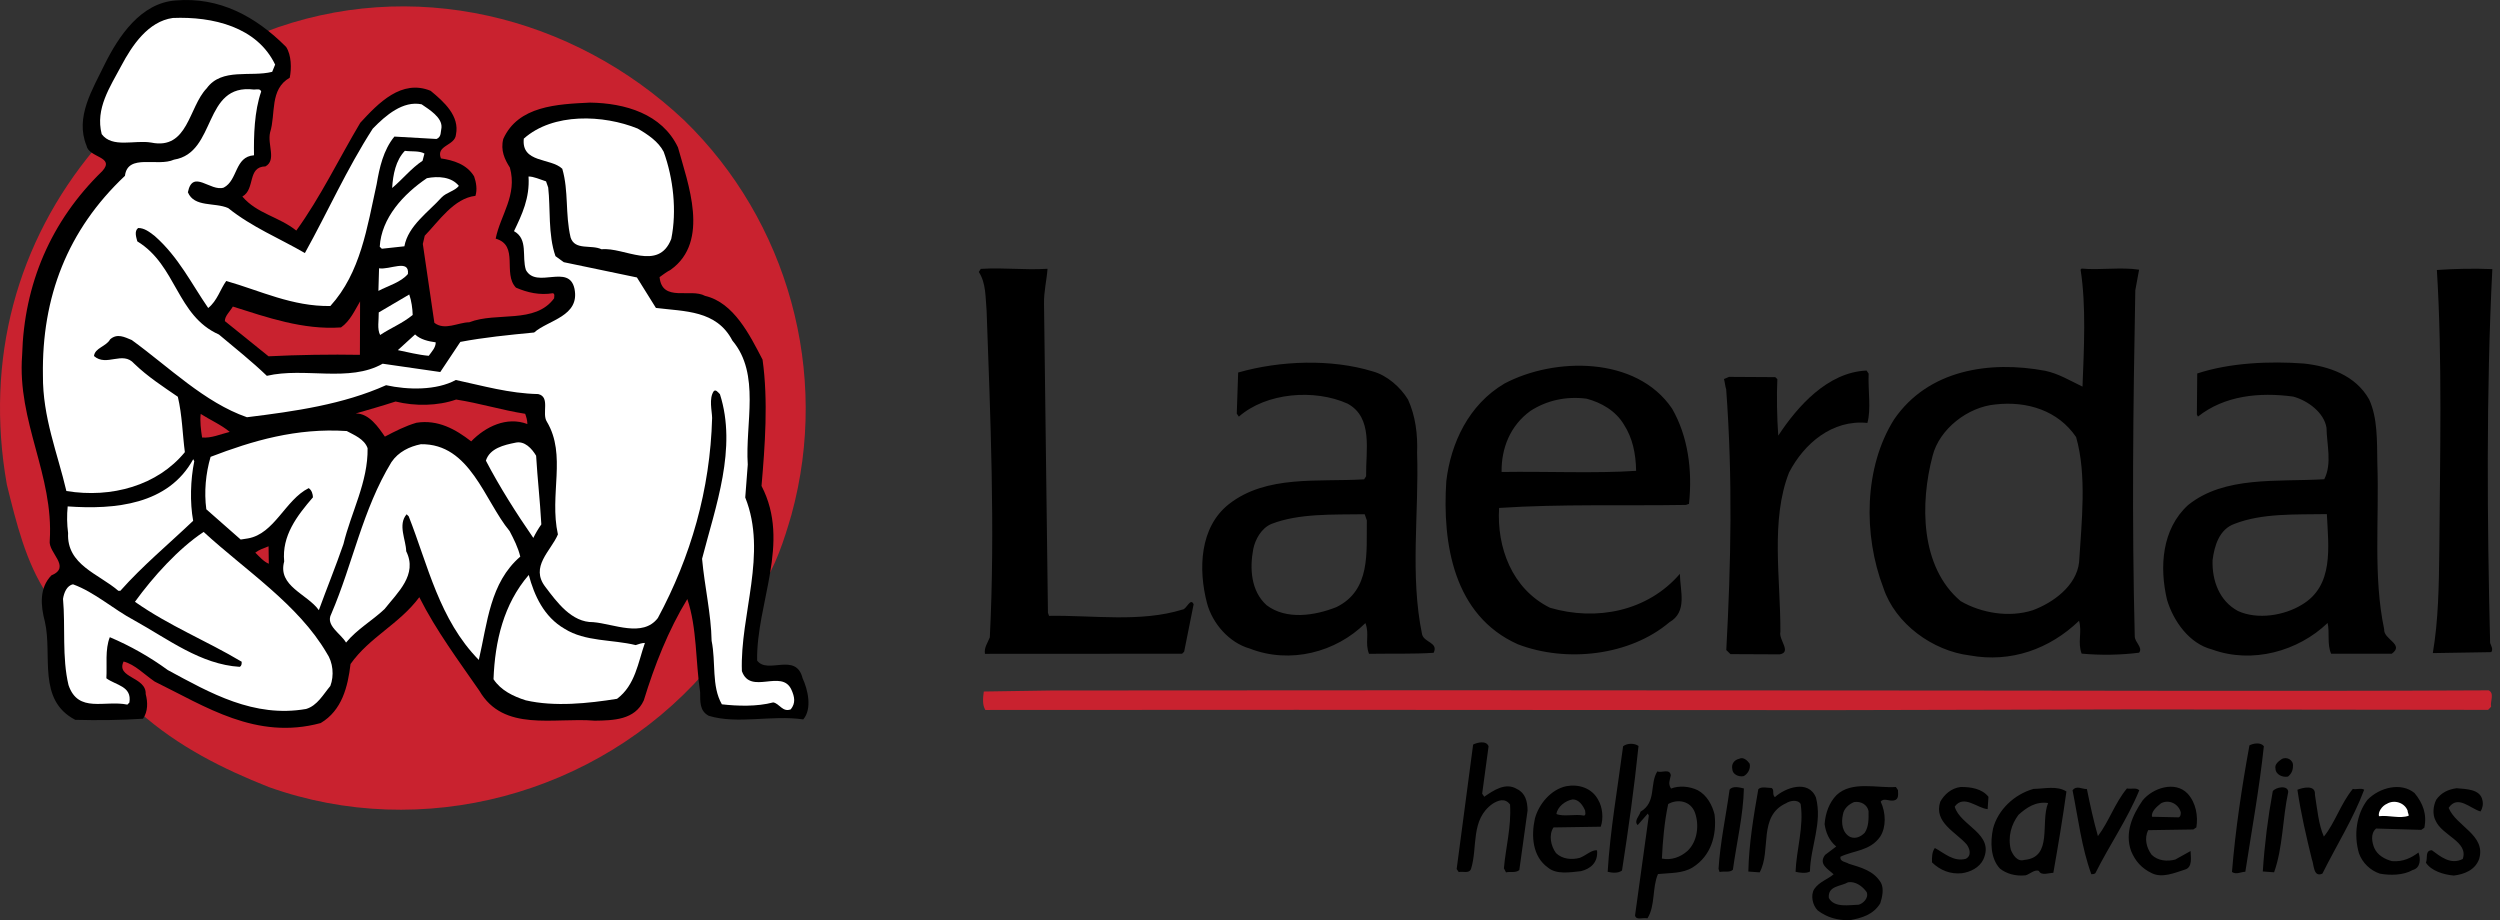 <svg width="163" height="60" viewBox="0 0 163 60" fill="none" xmlns="http://www.w3.org/2000/svg">
<rect x="0" y="0" width="163" height="60" fill="#333333" stroke="none"/>
<path fill-rule="evenodd" clip-rule="evenodd" d="M9.066 46.41C9.433 45.261 8.403 44.357 7.577 43.642C7.498 43.242 7.688 42.902 8.02 42.758C9.091 42.794 9.858 43.776 10.809 44.216C13.803 45.798 17.143 47.708 20.855 46.458C22.433 45.472 22.038 43.476 23.071 42.169L26.982 38.636C27.445 38.424 27.86 38.878 28.071 39.208C29.484 41.644 30.835 44.282 33.233 46.083C35.589 46.48 38.341 46.669 40.735 46.06C42.238 44.877 42.111 42.868 42.936 41.373C43.512 40.484 43.817 39.471 44.599 38.71C44.996 38.632 45.144 39.096 45.286 39.358C45.731 40.752 45.714 42.428 45.893 43.894C38.897 51.808 27.539 54.896 17.518 51.313C14.537 50.132 11.611 48.678 9.066 46.41ZM119.364 46.301L84.539 46.281L64.247 46.29C64.036 45.962 64.089 45.489 64.144 45.087L68.562 45.019L93.476 45.005L121.872 45.019C135.199 45.019 148.862 45.078 162.255 45.01C162.663 45.197 162.344 45.743 162.42 46.078L162.226 46.283L138.719 46.254L119.364 46.301ZM49.61 38.358C49.942 36.069 50.263 33.382 49.258 31.135C49.386 28.788 49.652 26.435 49.374 23.898C48.859 22.374 48.013 20.927 46.576 19.897C45.408 18.997 42.362 20.16 42.759 17.737C44.068 16.693 45.031 15.323 44.645 13.662C44.444 11.391 44.175 9.123 42.06 7.847C39.88 6.639 36.603 6.804 34.289 7.811C33.833 8.227 33.307 8.578 33.195 9.251C33.362 10.384 33.928 11.371 33.695 12.518C33.59 13.525 32.682 14.425 32.911 15.421C34.275 16.183 32.811 18.773 35.017 18.638C35.488 18.692 36.088 18.607 36.371 19.068C36.525 19.732 35.733 20.091 35.34 20.438C33.213 20.971 31.011 21.172 28.811 21.572C28.474 21.515 27.999 21.331 27.919 20.863C28.051 18.582 25.891 15.834 28.247 13.956C28.891 13.132 29.748 12.705 30.536 12.146C30.62 10.467 27.968 11.351 28.445 9.463C28.833 8.981 29.554 8.491 29.198 7.766C28.844 7.107 28.218 6.321 27.473 6.077C26.06 5.85 25.019 6.886 24.044 7.854L19.903 14.876C19.783 15.037 19.61 15.148 19.414 15.191C19.218 15.234 19.014 15.205 18.838 15.11C17.746 14.407 16.396 14.114 15.559 12.933C15.468 12.197 16.052 11.577 16.299 10.833C17.893 10.45 16.908 8.807 17.213 7.858C17.514 6.712 17.548 5.57 18.456 4.674C18.693 3.663 18.069 2.877 17.247 2.299L17.241 2.1C26.841 -1.605 37.367 1.024 44.604 7.838C51.365 14.399 54.14 24.295 51.607 33.546C51.121 35.231 50.571 36.923 49.61 38.358ZM0.448 31.603C-1.002 23.408 1.112 15.777 6.152 9.732C6.549 9.519 6.835 10.112 7.11 10.373C7.22 11.841 5.563 12.427 4.865 13.655C1.716 18.103 0.973 24.489 2.874 29.788C3.873 31.833 3.156 34.667 4.154 36.715C4.111 37.521 3.12 37.952 3.077 38.756C1.675 36.655 1.06 34.063 0.448 31.603ZM16.394 36.212C16.177 35.683 16.77 35.329 17.099 35.185C17.43 35.043 17.773 35.299 17.848 35.566C17.861 36.032 17.947 36.633 17.551 36.845C17.018 36.929 16.674 36.603 16.394 36.212Z" fill="#C9222F"/>
<path fill-rule="evenodd" clip-rule="evenodd" d="M27.595 27.903C26.521 27.803 25.817 28.828 24.803 28.591C24.253 28.072 23.695 27.351 22.952 27.173C22.815 27.042 22.608 26.849 22.737 26.71C24.253 25.862 25.983 25.474 27.868 25.818C28.805 25.791 29.597 25.433 30.466 25.406L30.812 25.731L34.184 26.5C34.523 26.691 34.74 27.153 34.614 27.49C34.231 28.105 33.347 27.663 32.619 27.954C31.752 28.047 31.183 29.203 30.237 28.896C29.419 28.385 28.6 27.873 27.595 27.903ZM12.812 28.483C12.66 27.885 12.433 27.021 12.957 26.605C13.83 26.71 14.645 27.087 15.202 27.809C15.42 28.337 14.822 28.489 14.557 28.631C14.026 28.781 13.165 29.075 12.812 28.483ZM15.979 22.495C15.428 21.976 14.478 21.536 14.319 20.735C14.302 20.202 14.628 19.856 15.019 19.51C17.24 19.846 19.21 20.79 21.556 20.853C22.563 20.957 22.956 18.468 23.802 19.781C23.9 20.85 24.074 22.185 23.835 23.129C23.638 23.335 23.307 23.413 23.109 23.485C20.752 23.02 17.722 24.787 15.979 22.495Z" fill="#C9222F"/>
<path fill-rule="evenodd" clip-rule="evenodd" d="M18.656 3.061C19.001 3.59 19.015 4.462 18.891 5.067C17.564 5.824 17.992 7.426 17.61 8.635C17.423 9.441 18.039 10.435 17.31 10.849C16.104 10.87 16.665 12.332 15.802 12.814C16.757 13.938 18.166 14.115 19.319 15.034C20.891 12.866 22.122 10.302 23.491 8.004C24.675 6.713 26.188 5.147 28.076 5.92C28.957 6.645 29.977 7.564 29.729 8.773C29.672 9.511 28.401 9.463 28.749 10.328C29.556 10.449 30.43 10.704 30.912 11.5C31.052 11.898 31.126 12.365 30.999 12.769C29.597 12.926 28.617 14.415 27.693 15.368L27.568 15.905L28.321 21.047C28.998 21.573 29.859 21.022 30.597 21.012C32.393 20.314 34.885 21.143 36.129 19.45C36.127 19.315 36.192 19.181 36.056 19.117C35.188 19.263 34.382 19.075 33.64 18.754C32.756 17.83 33.865 16.004 32.318 15.559C32.627 14.016 33.744 12.726 33.245 10.927C32.904 10.394 32.624 9.799 32.814 9.059C33.783 6.901 36.325 6.792 38.467 6.69C40.743 6.721 43.166 7.418 44.204 9.611C44.844 11.944 46.312 15.736 43.732 17.586C43.466 17.724 43.202 17.928 43.004 18.066C43.165 19.738 45.023 18.77 45.969 19.291C47.85 19.729 48.888 21.854 49.718 23.447C50.095 26.12 49.876 29.07 49.651 31.683C51.584 35.401 49.304 39.322 49.365 43.069C50.049 43.995 51.9 42.493 52.33 44.224C52.675 44.958 52.964 46.225 52.371 46.905C50.292 46.604 48.093 47.241 46.208 46.67C45.601 46.343 45.657 45.739 45.649 45.135C45.349 43.134 45.447 40.922 44.813 39.058C43.575 41.087 42.675 43.378 41.975 45.666C41.392 46.948 39.987 46.97 38.783 46.988C36.1 46.764 32.835 47.754 31.253 45.034C29.881 43.048 28.445 41.131 27.339 38.938C26.028 40.699 24.099 41.534 22.855 43.293C22.679 44.773 22.302 46.315 20.909 47.143C16.71 48.282 13.393 46.059 10.087 44.439C9.411 43.98 8.799 43.321 8.058 43.131C7.539 44.212 9.546 44.113 9.499 45.251C9.641 45.785 9.651 46.388 9.324 46.861C7.919 46.952 6.38 46.975 4.906 46.933C2.408 45.633 3.432 42.737 2.927 40.536C2.644 39.47 2.559 38.334 3.348 37.517C4.679 36.959 3.123 36.047 3.244 35.243C3.509 30.954 1.111 27.511 1.443 23.154C1.568 18.534 3.308 14.419 6.672 11.153C7.526 10.203 5.787 10.296 5.64 9.495C4.874 7.633 6.05 5.807 6.828 4.187C7.735 2.364 9.174 0.198 11.446 0.03C14.32 -0.216 16.684 1.084 18.656 3.061Z" fill="black"/>
<path fill-rule="evenodd" clip-rule="evenodd" d="M17.939 4.212L17.746 4.684C16.347 5.04 14.462 4.402 13.478 5.757C12.294 6.982 12.272 9.793 9.854 9.295C8.78 9.112 7.317 9.673 6.631 8.745C6.203 7.079 7.184 5.656 7.899 4.306C8.614 2.954 9.66 1.399 11.264 1.172C13.871 1.063 16.762 1.754 17.939 4.212Z" fill="white"/>
<path fill-rule="evenodd" clip-rule="evenodd" d="M17.03 5.967C16.582 7.246 16.541 8.853 16.561 10.124C15.292 10.213 15.517 11.749 14.587 12.232C13.722 12.514 12.56 10.992 12.25 12.537C12.666 13.536 14.002 13.179 14.878 13.567C16.436 14.814 18.19 15.521 19.879 16.499C21.377 13.797 22.602 11.032 24.301 8.392C25.156 7.508 26.28 6.554 27.489 6.801C27.962 7.129 28.842 7.65 28.785 8.321C28.723 8.59 28.794 8.923 28.462 9.061L25.714 8.905C24.992 9.787 24.742 10.929 24.559 12.003C23.935 14.826 23.514 17.778 21.539 19.952C19.064 19.992 16.971 18.954 14.751 18.32C14.359 18.862 14.17 19.603 13.575 20.082C12.479 18.491 11.647 16.765 10.085 15.385C9.747 15.123 9.408 14.86 9.007 14.866C8.742 15.069 8.882 15.47 8.953 15.737C11.522 17.303 11.509 20.583 14.274 21.811C15.292 22.666 16.445 23.583 17.398 24.504C19.864 23.928 22.76 24.955 24.949 23.714L28.706 24.256L30.014 22.292C31.55 22 33.154 21.841 34.825 21.679C35.749 20.862 37.822 20.628 37.456 18.825C37.096 17.157 34.979 18.864 34.29 17.604C34.008 16.738 34.458 15.593 33.513 15.072C34.031 13.993 34.55 12.913 34.46 11.508C34.793 11.504 35.2 11.697 35.602 11.825L35.742 12.225C35.898 13.559 35.724 15.304 36.217 16.701L36.759 17.095L41.527 18.09L42.766 20.077C44.645 20.314 46.717 20.215 47.753 22.208C49.596 24.387 48.577 27.617 48.754 30.293L48.59 32.437C50.053 36.096 48.243 40.074 48.371 43.757C48.932 45.352 50.977 43.579 51.603 44.975C51.811 45.44 51.885 45.842 51.558 46.249C51.026 46.458 50.815 45.861 50.413 45.797C49.345 46.082 48.074 46.035 47.066 45.922C46.378 44.726 46.687 43.179 46.397 41.78C46.367 40.038 45.938 38.238 45.775 36.432C46.657 33.005 48.069 29.233 46.94 25.702C46.805 25.568 46.668 25.371 46.536 25.506C46.209 25.982 46.422 26.781 46.43 27.25C46.304 31.939 45.036 36.311 42.892 40.296C41.908 41.583 40.019 40.677 38.678 40.564C37.273 40.588 36.313 39.263 35.561 38.27C34.535 36.949 35.924 35.921 36.376 34.844C35.798 32.242 36.961 29.68 35.654 27.492C35.31 26.961 35.896 25.88 35.09 25.693C33.215 25.656 31.466 25.149 29.719 24.775C28.458 25.465 26.584 25.428 25.172 25.115C22.381 26.366 19.24 26.818 16.101 27.204C13.341 26.245 11.027 23.939 8.589 22.169C8.118 21.977 7.644 21.716 7.181 22.125C6.921 22.599 6.186 22.678 6.128 23.214C6.943 23.937 7.996 22.849 8.747 23.707C9.631 24.562 10.647 25.217 11.595 25.869C11.88 27.07 11.901 28.342 12.053 29.479C10.28 31.649 7.28 32.5 4.328 32.014C3.752 29.546 2.777 27.219 2.799 24.473C2.718 19.386 4.388 15.007 8.147 11.464C8.324 9.988 10.28 10.895 11.345 10.409C14.148 9.96 13.206 5.424 16.558 5.839C16.762 5.836 16.96 5.768 17.03 5.967Z" fill="white"/>
<path fill-rule="evenodd" clip-rule="evenodd" d="M43.272 9.895C43.902 11.626 44.137 13.763 43.766 15.578C42.93 17.732 40.694 16.097 39.222 16.253C38.55 15.929 37.484 16.349 37.203 15.483C36.842 13.948 37.088 12.472 36.661 11.004C35.915 10.281 33.978 10.648 34.152 9.039C36.066 7.333 39.35 7.481 41.573 8.381C42.25 8.774 42.926 9.231 43.272 9.895ZM27.674 10.012L27.549 10.484C26.819 10.964 26.228 11.711 25.568 12.257C25.62 11.385 25.805 10.445 26.398 9.834C26.801 9.894 27.337 9.816 27.674 10.012ZM29.917 12.119C29.654 12.458 29.121 12.534 28.791 12.874C27.937 13.825 26.61 14.717 26.366 16.059L24.895 16.218L24.759 16.087C24.864 14.21 26.31 12.647 27.834 11.617C28.569 11.472 29.44 11.525 29.917 12.119ZM26.596 17.865C26.135 18.407 25.335 18.62 24.672 18.966L24.715 17.492C25.387 17.614 26.713 16.858 26.596 17.865Z" fill="white"/>
<path fill-rule="evenodd" clip-rule="evenodd" d="M68.299 17.525C68.246 18.262 68.055 19.003 68.07 19.806L68.326 39.953L68.397 40.153C71.274 40.107 74.363 40.592 77.094 39.744C77.363 39.74 77.617 38.932 77.825 39.398L77.207 42.489L77.073 42.623L64.219 42.63C64.147 42.23 64.409 41.892 64.536 41.555C64.892 34.519 64.571 27.093 64.327 20.267C64.247 19.399 64.299 18.461 63.817 17.732L63.948 17.53C65.554 17.435 66.694 17.619 68.299 17.525Z" fill="black"/>
<path fill-rule="evenodd" clip-rule="evenodd" d="M26.907 20.535C26.246 21.081 25.514 21.361 24.785 21.842C24.578 21.445 24.703 20.906 24.694 20.37L26.683 19.2C26.825 19.602 26.9 20.135 26.907 20.535Z" fill="white"/>
<path fill-rule="evenodd" clip-rule="evenodd" d="M23.466 23.135C21.593 23.1 19.381 23.135 17.509 23.231L14.661 20.935C14.656 20.6 14.985 20.326 15.181 19.988C17.402 20.689 19.759 21.521 22.233 21.348C22.829 20.937 23.152 20.195 23.477 19.652L23.466 23.135Z" fill="#C9222F"/>
<path fill-rule="evenodd" clip-rule="evenodd" d="M162.5 17.546C162.093 25.587 162.166 34.154 162.356 41.92C162.427 42.119 162.563 42.318 162.433 42.52L158.619 42.582C158.985 40.433 159.016 38.222 159.044 35.812C159.085 29.852 159.246 23.423 158.884 17.604C160.088 17.518 161.295 17.498 162.5 17.546Z" fill="black"/>
<path fill-rule="evenodd" clip-rule="evenodd" d="M28.408 22.32C28.415 22.654 28.15 22.927 27.954 23.198C27.283 23.141 26.544 22.952 25.94 22.829L27.062 21.805C27.401 22.134 27.939 22.259 28.408 22.32Z" fill="white"/>
<path fill-rule="evenodd" clip-rule="evenodd" d="M121.836 24.361C121.787 25.432 122.008 26.7 121.753 27.575C119.473 27.343 117.626 28.914 116.648 30.805C115.429 33.904 116.092 37.707 116.082 41.19C115.956 41.728 116.842 42.518 116.038 42.664L112.825 42.649L112.554 42.384C112.861 36.688 112.976 31.197 112.547 25.379C112.478 25.179 112.474 24.979 112.403 24.712L112.735 24.572L115.747 24.59L115.884 24.721C115.833 25.726 115.857 27.267 115.943 28.403C117.185 26.508 119.158 24.269 121.699 24.16L121.836 24.361Z" fill="black"/>
<path fill-rule="evenodd" clip-rule="evenodd" d="M34.242 26.98C34.31 27.178 34.381 27.379 34.385 27.648C33.038 27.133 31.643 27.825 30.722 28.778C29.705 27.989 28.555 27.34 27.152 27.563C26.421 27.776 25.756 28.122 25.093 28.468C24.682 27.871 24.065 26.944 23.193 26.958C23.927 26.745 24.925 26.462 25.792 26.179C27.069 26.494 28.54 26.471 29.739 26.05C31.285 26.29 32.697 26.736 34.242 26.98ZM14.979 28.16C14.378 28.305 13.78 28.582 13.177 28.525C13.102 28.055 13.025 27.455 13.086 26.987C13.694 27.379 14.435 27.699 14.979 28.16Z" fill="#C9222F"/>
<path fill-rule="evenodd" clip-rule="evenodd" d="M23.967 29.221C24.002 31.429 22.895 33.389 22.393 35.473C21.882 36.952 21.303 38.368 20.789 39.783C20.037 38.725 18.085 38.219 18.529 36.606C18.369 34.935 19.351 33.648 20.404 32.425C20.399 32.225 20.329 31.958 20.127 31.826C18.598 32.588 17.897 34.811 16.161 35.105L15.693 35.178L13.452 33.206C13.3 32.071 13.414 30.864 13.731 29.786C16.46 28.739 19.325 27.889 22.609 28.104C23.083 28.364 23.756 28.62 23.967 29.221ZM33.227 34.627C33.504 35.158 33.778 35.691 33.922 36.292C31.941 37.997 31.783 40.609 31.218 43.028C28.633 40.392 27.906 36.857 26.647 33.663L26.512 33.531C25.922 34.211 26.472 35.205 26.484 35.941C27.245 37.469 25.925 38.63 25.072 39.712C24.279 40.464 23.286 41.015 22.562 41.896C22.218 41.3 21.206 40.781 21.595 40.038C23.014 36.733 23.627 33.244 25.52 30.133C25.977 29.455 26.708 29.11 27.443 28.963C30.655 28.911 31.587 32.648 33.227 34.627ZM34.955 29.713C35.046 31.25 35.201 32.519 35.295 34.191C35.097 34.47 34.923 34.765 34.773 35.072C33.677 33.483 32.578 31.759 31.68 30.034C31.933 29.225 32.869 29.011 33.602 28.864C34.202 28.721 34.679 29.248 34.955 29.713ZM12.666 30.072C12.419 31.281 12.375 32.755 12.594 33.956C10.948 35.522 9.296 36.888 7.849 38.518L7.716 38.52C6.425 37.404 4.34 36.834 4.44 34.757C4.364 34.18 4.355 33.597 4.413 33.018C7.494 33.235 10.972 32.913 12.599 29.939L12.666 30.072Z" fill="white"/>
<path fill-rule="evenodd" clip-rule="evenodd" d="M21.305 42.586C21.715 43.183 21.796 44.05 21.538 44.725C21.079 45.269 20.69 46.01 19.956 46.225C16.551 46.816 13.712 45.187 10.944 43.69C9.769 42.832 8.499 42.112 7.16 41.544C6.838 42.35 6.989 43.354 6.935 44.224C7.546 44.681 8.618 44.733 8.435 45.807L8.304 45.941C6.825 45.633 5.099 46.528 4.467 44.667C4.036 42.865 4.272 40.853 4.109 39.048C4.169 38.644 4.361 38.174 4.762 38.098C6.177 38.612 7.401 39.731 8.75 40.445C10.979 41.681 13.083 43.321 15.628 43.478C15.761 43.412 15.759 43.277 15.757 43.144C13.458 41.773 11.033 40.808 8.798 39.237C9.976 37.612 11.621 35.78 13.276 34.681C15.994 37.181 19.445 39.403 21.305 42.586Z" fill="white"/>
<path fill-rule="evenodd" clip-rule="evenodd" d="M17.526 36.756C17.19 36.626 16.849 36.231 16.645 36.032C16.909 35.829 17.176 35.758 17.51 35.618L17.526 36.756Z" fill="#C9222F"/>
<path fill-rule="evenodd" clip-rule="evenodd" d="M139.222 18.926L139.469 17.583C138.259 17.401 136.926 17.625 135.719 17.511L135.653 17.578C136.026 19.914 135.872 22.796 135.779 25.208C134.966 24.818 134.225 24.362 133.349 24.176C129.722 23.499 125.715 24.1 123.493 27.348C121.533 30.459 121.472 34.877 122.8 38.339C123.574 40.671 126.012 42.439 128.428 42.734C131.114 43.226 133.641 42.316 135.553 40.476C135.767 41.211 135.443 41.884 135.722 42.615C136.929 42.731 138.267 42.71 139.469 42.556C139.732 42.217 139.193 41.891 139.186 41.49C138.996 34.06 139.078 26.561 139.222 18.926ZM135.557 36.66C135.383 38.202 133.861 39.298 132.531 39.789C130.997 40.282 129.187 39.976 127.836 39.195C125.187 36.961 125.187 32.809 126.006 29.718C126.448 27.969 128.299 26.534 130.104 26.369C132.176 26.136 134.194 26.774 135.362 28.497C136.07 30.96 135.719 34.046 135.557 36.66ZM92.721 41.368C91.92 37.497 92.524 33.471 92.395 29.522C92.441 28.317 92.288 27.114 91.803 26.051C91.321 25.256 90.439 24.466 89.498 24.214C86.805 23.388 83.462 23.507 80.728 24.288L80.637 26.967L80.773 27.166C82.555 25.597 85.7 25.346 87.858 26.316C89.544 27.225 89.043 29.376 89.07 31.051L88.94 31.253C85.93 31.434 82.577 30.954 80.127 32.867C78.212 34.372 78.122 37.117 78.694 39.317C79.048 40.652 80.141 41.905 81.485 42.286C84.112 43.315 87.113 42.53 89.024 40.625C89.304 41.357 88.977 41.896 89.259 42.629C90.729 42.606 92.204 42.649 93.475 42.562C93.798 41.886 92.863 41.901 92.721 41.368ZM87.134 39.583C85.737 40.14 83.867 40.438 82.579 39.456C81.56 38.535 81.47 37.062 81.715 35.787C81.841 35.183 82.23 34.439 82.897 34.161C84.691 33.462 86.903 33.561 88.978 33.528L89.117 33.927C89.083 36.004 89.393 38.477 87.134 39.583ZM98.082 25.012C95.759 26.388 94.594 28.884 94.299 31.367C94.031 35.456 94.778 40.13 98.957 42.004C102.124 43.223 106.267 42.757 108.844 40.572C110.037 39.884 109.545 38.552 109.528 37.415C107.424 39.858 104.087 40.516 101.061 39.626C98.566 38.396 97.583 35.666 97.741 33.118C101.755 32.853 105.908 32.988 109.921 32.921L110.123 32.852C110.356 30.639 110.052 28.435 109.02 26.642C106.688 23.2 101.332 23.285 98.082 25.012ZM97.904 30.772C97.882 29.234 98.46 27.751 99.782 26.793C100.844 26.106 102.111 25.819 103.453 25.996C104.395 26.25 105.341 26.77 105.889 27.698C106.441 28.56 106.655 29.561 106.675 30.698C104.065 30.876 100.784 30.726 97.904 30.772ZM155.448 41.027C154.721 37.554 155.131 33.934 155.002 30.187C154.98 28.715 155.02 27.241 154.468 26.044C153.572 24.451 151.821 23.878 150.214 23.702C148.001 23.538 145.39 23.646 143.26 24.351L143.236 27.028L143.307 27.162C145.026 25.795 147.298 25.558 149.513 25.857C150.455 26.109 151.537 26.895 151.688 27.897C151.704 28.967 152.062 30.235 151.541 31.246C148.463 31.429 145.042 31.016 142.663 32.93C140.946 34.498 140.787 36.977 141.291 39.11C141.713 40.509 142.745 41.967 144.22 42.343C146.848 43.307 149.848 42.456 151.76 40.617C151.904 41.217 151.714 42.023 151.991 42.622L155.942 42.624C156.8 42.009 155.39 41.696 155.448 41.027ZM150.065 39.437C148.938 40.126 147.2 40.423 145.919 39.839C144.707 39.19 144.214 37.86 144.26 36.52C144.379 35.582 144.696 34.505 145.695 34.153C147.491 33.454 149.632 33.554 151.711 33.52C151.813 35.662 152.188 38.199 150.065 39.437Z" fill="black"/>
<path fill-rule="evenodd" clip-rule="evenodd" d="M36.81 40.996C38.163 41.847 39.901 41.683 41.447 42.06C41.646 41.992 41.847 41.921 42.048 41.918C41.599 43.197 41.422 44.671 40.231 45.563C38.361 45.862 36.155 46.096 34.275 45.66C33.466 45.402 32.657 45.015 32.177 44.285C32.271 41.806 32.834 39.388 34.476 37.486C34.833 38.82 35.46 40.216 36.81 40.996Z" fill="white"/>
<path fill-rule="evenodd" clip-rule="evenodd" d="M97.055 48.66L96.637 51.748L96.774 51.947C97.371 51.536 98.165 50.988 98.908 51.445C99.449 51.704 99.59 52.239 99.598 52.84L99.059 56.731C98.794 56.936 98.461 56.807 98.192 56.879L98.055 56.614C98.167 55.273 98.547 53.926 98.455 52.454C98.112 51.991 97.648 52.2 97.317 52.406C95.861 53.435 96.359 55.236 95.912 56.649C95.784 56.984 95.38 56.79 95.111 56.859L94.974 56.662L96.048 48.545C96.316 48.407 96.916 48.263 97.055 48.66ZM106.832 48.637C106.54 51.456 106.18 54.004 105.755 56.756C105.493 56.961 105.086 56.904 104.82 56.841C104.978 54.159 105.468 51.407 105.826 48.656C106.089 48.45 106.559 48.44 106.832 48.637ZM147.603 48.652C147.313 51.399 146.819 54.084 146.396 56.838C146.126 56.841 145.796 57.048 145.524 56.852C145.748 54.103 146.172 51.282 146.664 48.597C146.929 48.459 147.397 48.384 147.603 48.652ZM114.079 49.794C114.152 50.126 113.955 50.465 113.689 50.603C113.358 50.676 112.951 50.479 112.947 50.145C112.873 49.813 113.072 49.543 113.405 49.469C113.668 49.331 113.942 49.596 114.079 49.794ZM149.499 49.959C149.502 50.089 149.474 50.218 149.418 50.335C149.361 50.452 149.278 50.554 149.175 50.633C148.839 50.704 148.369 50.512 148.362 50.111C148.291 49.845 148.555 49.638 148.754 49.501C149.085 49.295 149.557 49.556 149.499 49.959ZM113.702 51.407C113.663 53.145 113.224 54.962 112.985 56.706C112.788 56.911 112.383 56.783 112.118 56.856L112.049 56.653C112.155 54.914 112.529 53.234 112.768 51.489C112.963 51.217 113.435 51.344 113.702 51.407ZM118.4 51.999C118.829 53.668 118.049 55.154 118.008 56.825C117.743 56.965 117.339 56.904 117.071 56.841C117.118 55.437 117.626 53.89 117.401 52.417C117.194 52.087 116.662 52.228 116.464 52.365C114.605 53.198 115.509 55.459 114.729 56.878L113.991 56.825C114.031 55.016 114.334 53.203 114.642 51.457C114.838 51.254 115.244 51.379 115.509 51.377C115.714 51.505 115.518 51.777 115.721 51.975C116.383 51.363 117.911 50.801 118.4 51.999ZM129.648 51.953L129.594 52.755C128.921 52.702 128.036 51.776 127.447 52.591C127.802 53.855 130.085 54.355 129.311 56.042C129.05 56.581 128.453 56.859 127.918 56.934C127.185 57.012 126.512 56.756 125.967 56.229C125.96 55.894 125.957 55.56 126.152 55.289C126.76 55.613 127.372 56.211 128.171 55.994C128.57 55.786 128.427 55.321 128.224 55.054C127.54 54.262 126.059 53.616 126.505 52.273C126.766 51.799 127.226 51.388 127.828 51.313C128.498 51.303 129.235 51.424 129.648 51.953ZM136.066 51.447C136.282 52.516 136.501 53.515 136.784 54.514C137.505 53.566 137.888 52.353 138.677 51.407C138.946 51.469 139.277 51.327 139.48 51.527C138.708 53.416 137.531 55.105 136.621 56.927C136.557 56.997 136.422 56.997 136.355 56.998C135.721 55.268 135.493 53.329 135.13 51.527C135.391 51.189 135.729 51.453 136.066 51.447ZM149.192 51.638C148.817 53.385 148.848 55.258 148.271 56.874L147.534 56.82C147.648 55.063 147.866 53.315 148.185 51.584C148.381 51.317 149.183 51.169 149.192 51.638ZM150.933 51.809C151.084 52.745 151.167 53.747 151.515 54.546C152.239 53.662 152.618 52.387 153.406 51.435C153.608 51.498 153.939 51.361 154.145 51.488C153.438 53.375 152.328 55.135 151.422 56.959C150.823 57.234 150.875 56.363 150.735 56.032C150.377 54.565 150.016 53.032 149.791 51.492C150.123 51.354 150.99 51.141 150.933 51.809ZM157.426 51.704C157.974 52.365 158.252 53.098 158.065 53.971L157.867 54.107L154.92 54.02C154.523 54.363 154.668 54.962 154.806 55.294C155.014 55.759 155.484 56.022 155.959 56.147C156.694 56.203 157.223 55.927 157.686 55.583C157.83 55.983 157.839 56.585 157.305 56.726C156.707 57.073 155.838 57.085 155.169 56.963C154.858 56.858 154.574 56.685 154.339 56.457C154.103 56.229 153.921 55.952 153.807 55.644C153.454 54.445 153.632 53.103 154.353 52.154C155.143 51.34 156.545 50.981 157.426 51.704ZM161.852 52.168C161.922 52.435 161.859 52.706 161.73 52.908C161.057 52.716 160.24 51.796 159.651 52.674C160.14 53.87 162.09 54.443 161.645 55.99C161.39 56.73 160.659 57.006 159.991 57.086C159.321 57.031 158.512 56.778 158.169 56.246C158.299 55.975 158.089 55.442 158.557 55.435C159.098 55.828 159.778 56.419 160.572 56.003C160.959 54.862 159.212 54.488 158.794 53.489C158.586 53.09 158.645 52.554 158.838 52.15C159.164 51.675 159.632 51.468 160.167 51.392C160.77 51.451 161.707 51.436 161.852 52.168Z" fill="black"/>
<path fill-rule="evenodd" clip-rule="evenodd" d="M156.976 52.851C156.976 52.983 157.047 53.053 157.047 53.187C156.449 53.394 155.778 53.138 155.109 53.216C155.036 52.951 155.299 52.544 155.63 52.405C156.093 52.128 156.766 52.318 156.976 52.851Z" fill="white"/>
<path fill-rule="evenodd" clip-rule="evenodd" d="M110.691 51.522C110.153 51.263 109.481 51.207 108.95 51.415C108.744 51.084 108.874 50.881 108.937 50.547C108.862 50.079 108.329 50.421 108.059 50.294C107.538 51.104 108.025 52.301 106.963 52.922C106.902 53.19 106.505 53.529 106.778 53.795L107.436 53.046L107.504 53.179L106.605 59.687C106.676 60.021 107.077 59.813 107.413 59.875C107.934 59.062 107.715 57.862 108.1 56.988C108.903 56.907 109.709 56.959 110.371 56.549C111.564 55.794 111.944 54.447 111.79 53.108C111.646 52.513 111.301 51.846 110.691 51.522ZM110.02 55.484C109.558 55.893 108.957 56.103 108.355 55.979C108.405 54.905 108.517 53.567 108.766 52.423C109.364 52.079 110.235 52.199 110.516 52.998C110.798 53.797 110.678 54.868 110.02 55.484ZM102.119 51.26C101.117 51.474 100.329 52.426 100.076 53.369C99.825 54.508 99.915 55.848 100.931 56.569C101.474 57.026 102.342 56.879 103.075 56.8C103.676 56.657 104.209 56.248 104.127 55.444C103.791 55.385 103.394 55.791 102.999 55.932C102.463 56.074 101.86 56.015 101.452 55.622C101.109 55.159 100.964 54.424 101.289 53.949L104.368 53.901C104.56 53.362 104.483 52.625 104.208 52.162C103.794 51.367 102.918 51.112 102.119 51.26ZM103.286 53.179C102.685 53.055 101.951 53.271 101.48 53.074C101.537 52.606 102.069 52.195 102.535 52.122C102.937 52.115 103.208 52.512 103.348 52.845C103.352 52.98 103.418 53.112 103.286 53.179ZM123.611 51.312C122.408 51.399 120.726 50.893 119.738 51.844C119.273 52.321 119.019 52.993 118.964 53.731C119.039 54.265 119.249 54.799 119.722 55.192L118.995 55.74C118.537 56.349 119.21 56.675 119.551 57.004C119.153 57.343 118.622 57.486 118.293 57.961C118.033 58.365 118.179 59.035 118.519 59.364C119.129 59.823 119.8 60.012 120.603 59.999C121.402 59.852 122.137 59.638 122.593 58.896C122.722 58.492 122.846 57.954 122.639 57.557C122.157 56.76 121.352 56.571 120.544 56.317C120.343 56.187 119.94 56.194 120 55.857C120.865 55.441 121.936 55.492 122.591 54.544C122.983 53.935 122.967 52.999 122.622 52.269C122.819 51.996 123.158 52.259 123.492 52.188C123.823 52.115 123.752 51.78 123.748 51.514L123.611 51.312ZM120.496 57.524C120.963 57.446 121.438 57.777 121.711 58.172C121.853 58.572 121.456 58.914 121.188 58.987C120.586 58.997 119.586 59.211 119.24 58.545C119.161 57.745 120.032 57.798 120.496 57.524ZM121.582 54.293C121.319 54.564 120.988 54.704 120.647 54.576C120.11 54.318 120.032 53.648 120.158 53.109C120.22 52.709 120.549 52.436 120.882 52.296C121.35 52.22 121.754 52.483 121.829 52.883C121.837 53.419 121.844 53.887 121.582 54.293ZM132.585 51.436C131.318 51.791 130.263 52.812 129.947 54.022C129.761 54.896 129.778 55.968 130.392 56.628C130.799 56.957 131.405 57.145 132.072 57.071C132.34 56.998 132.668 56.66 132.94 56.788C133.078 57.118 133.609 56.91 133.878 56.907C134.186 55.159 134.491 53.347 134.731 51.605C134.119 51.212 133.322 51.426 132.585 51.436ZM131.988 56.066C131.524 56.21 131.247 55.742 131.108 55.411C130.892 54.544 131.147 53.736 131.605 53.127C132.135 52.651 132.731 52.241 133.535 52.357C133.021 53.642 133.861 55.901 131.988 56.066ZM142.632 51.743C141.816 50.886 140.35 51.38 139.695 52.191C139.04 53.138 138.521 54.284 138.946 55.484C139.222 56.149 139.629 56.612 140.306 56.936C140.979 57.262 141.778 56.913 142.443 56.702C142.976 56.559 142.832 55.889 142.825 55.487L141.829 56.042C141.297 56.183 140.692 56.126 140.288 55.732C139.944 55.269 139.8 54.668 140.058 54.127L143.004 54.081L143.203 53.946C143.324 53.204 143.177 52.337 142.632 51.743ZM142.055 53.291L140.313 53.252C140.238 52.922 140.635 52.579 140.902 52.372C141.434 52.096 142.04 52.421 142.185 52.955C142.184 53.09 142.189 53.222 142.055 53.291Z" fill="black"/>
</svg>
